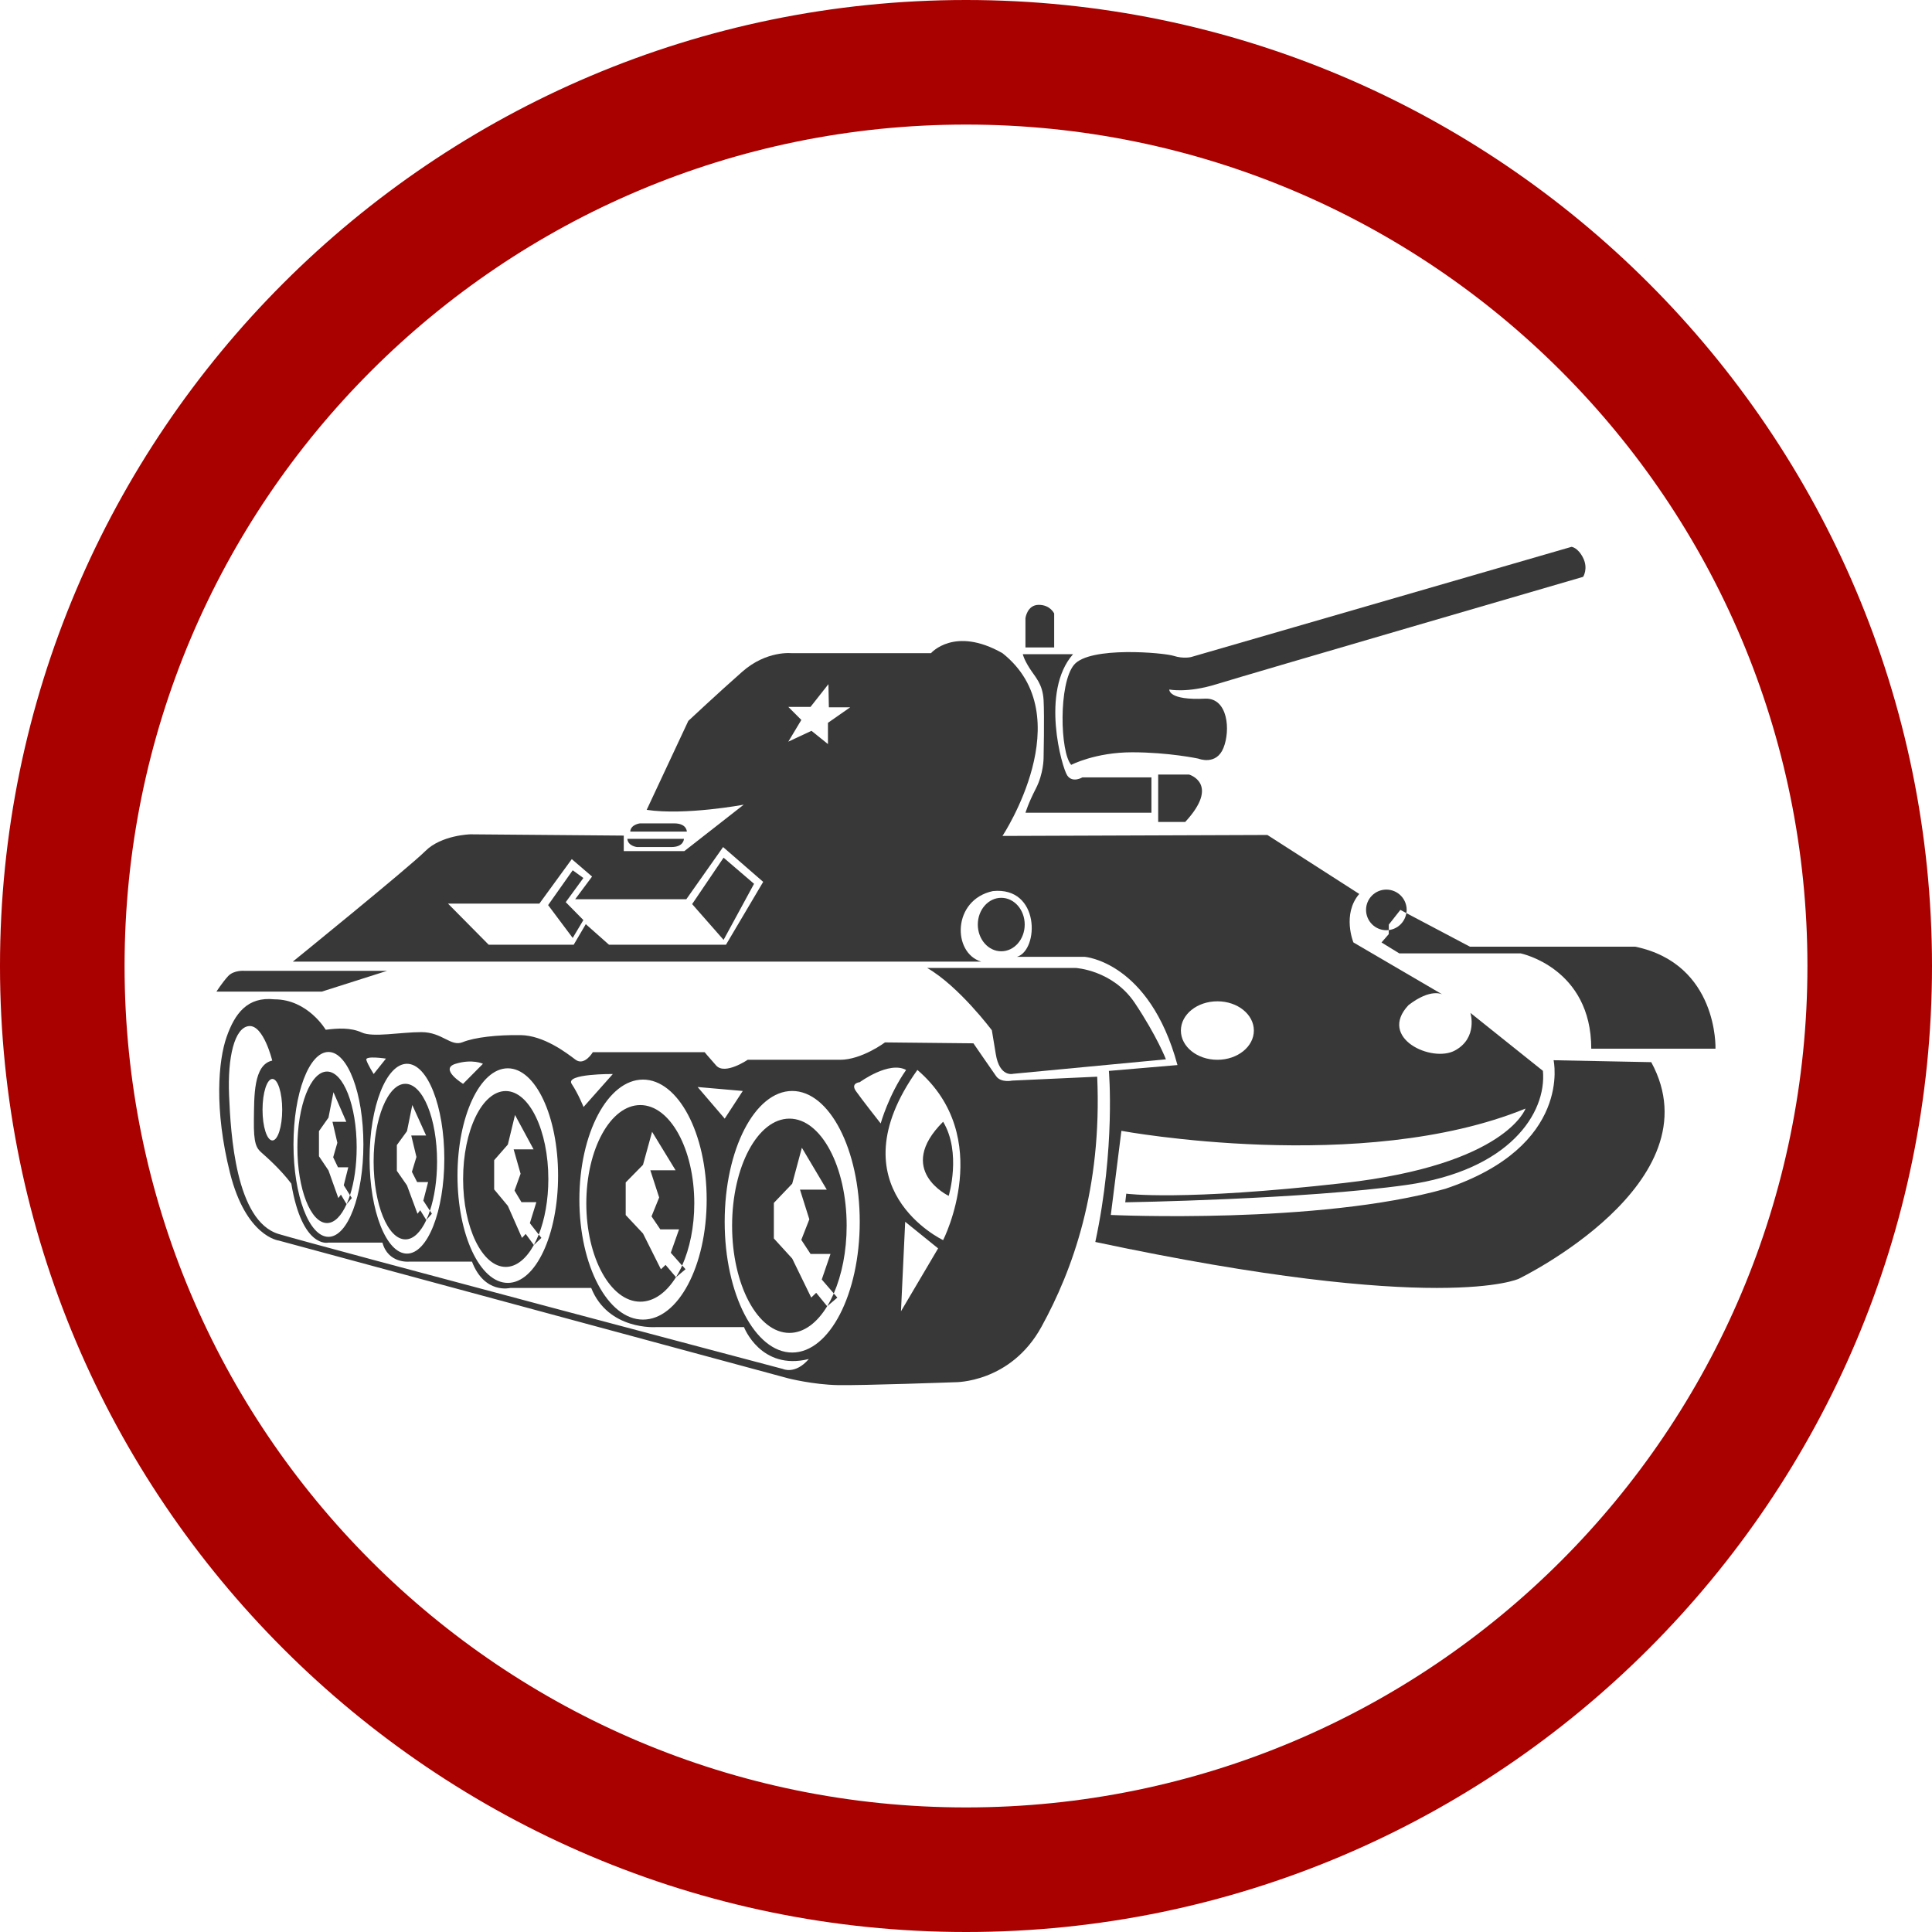 <?xml version="1.0" encoding="utf-8"?>
<!-- Generator: Adobe Illustrator 15.1.0, SVG Export Plug-In . SVG Version: 6.00 Build 0)  -->
<!DOCTYPE svg PUBLIC "-//W3C//DTD SVG 1.1//EN" "http://www.w3.org/Graphics/SVG/1.1/DTD/svg11.dtd">
<svg version="1.1" id="Слой_1" xmlns="http://www.w3.org/2000/svg" xmlns:xlink="http://www.w3.org/1999/xlink" x="0px" y="0px"
	 width="44px" height="44px" viewBox="0 0 44 44" enable-background="new 0 0 44 44" xml:space="preserve">
<g>
	<path fill="#A90000" d="M22.001,2.837c10.584,0,19.162,8.58,19.162,19.163s-8.578,19.163-19.162,19.163S2.837,32.583,2.837,22
		S11.417,2.837,22.001,2.837 M22.001,0C9.87,0,0,9.869,0,22s9.87,22,22.001,22S44,34.131,44,22S34.132,0,22.001,0L22.001,0z"/>
	<g>
		<path fill="#383838" d="M35.778,12.598c0,0-0.099,0.341,0.198,0.418C36.054,12.708,35.778,12.598,35.778,12.598z"/>
		<g>
			<polygon fill="#383838" points="16.479,21.405 17.173,20.128 16.479,19.533 15.763,20.59 			"/>
			<polygon fill="#383838" points="13.286,19.996 13.043,19.82 12.483,20.613 13.043,21.361 13.286,20.954 12.884,20.546 			"/>
			<path fill="#383838" d="M35.382,24.146c0,0,0.439,1.959-2.466,2.928c-2.884,0.815-7.618,0.596-7.618,0.596l0.241-1.916
				c0,0,5.483,1.013,9.204-0.507c0,0-0.44,1.277-4.14,1.696c-3.699,0.418-4.953,0.242-4.953,0.242l-0.023,0.197
				c0,0,4.074-0.066,6.408-0.396s3.192-1.629,3.104-2.598l-1.651-1.32c0,0,0.176,0.568-0.352,0.856
				c-0.528,0.288-1.763-0.284-1.058-1.033c0.511-0.395,0.771-0.243,0.771-0.243l-2.026-1.185c0,0-0.263-0.642,0.133-1.104
				l-2.092-1.343l-6.033,0.022c0,0,1.806-2.731,0-4.162c-1.095-0.623-1.629,0-1.629,0h-3.171c0,0-0.571-0.066-1.123,0.419
				c-0.55,0.484-1.232,1.123-1.232,1.123l-0.948,2.026c0.881,0.131,2.21-0.118,2.21-0.118l-1.352,1.057h-1.38v-0.353l-3.493-0.029
				c0,0-0.661,0.015-1.027,0.382C9.319,19.75,6.669,21.9,6.669,21.9h15.677c-0.66-0.198-0.66-1.408,0.265-1.606
				c1.079-0.11,1.056,1.343,0.55,1.497h1.542c0,0,1.475,0.109,2.113,2.465l-1.562,0.133c0,0,0.153,1.739-0.309,3.896
				c7.882,1.674,9.644,0.838,9.644,0.838s4.514-2.18,3.017-4.933L35.382,24.146z M16.534,21.515h-2.665l-0.528-0.468l-0.275,0.468
				h-1.937l-0.926-0.936h2.081l0.738-1.013l0.462,0.397l-0.385,0.517h2.531l0.838-1.189l0.913,0.793L16.534,21.515z M18.856,16.462
				v0.484l-0.375-0.302l-0.528,0.247l0.297-0.495l-0.297-0.297h0.506l0.408-0.518l0.01,0.528h0.485L18.856,16.462z M27.726,22.804
				c0.459,0,0.83,0.298,0.83,0.666c0,0.367-0.371,0.666-0.83,0.666c-0.461,0-0.832-0.299-0.832-0.666
				C26.894,23.102,27.265,22.804,27.726,22.804z"/>
			<path fill="#383838" d="M15.355,18.752c-0.284,0-0.78,0-0.78,0s-0.21,0.022-0.222,0.187h1.289
				C15.643,18.939,15.643,18.752,15.355,18.752z"/>
			<path fill="#383838" d="M14.507,19.291c0,0,0.496,0,0.783,0c0.286,0,0.286-0.187,0.286-0.187h-1.288
				C14.3,19.269,14.507,19.291,14.507,19.291z"/>
			<path fill="#383838" d="M24.009,13.974c0,0-0.088-0.199-0.352-0.199c-0.265,0-0.303,0.303-0.303,0.303v0.667h0.654V13.974z"/>
			<path fill="#383838" d="M23.767,15.945c0.021,0.374,0,1.321,0,1.321s0,0.352-0.176,0.693s-0.236,0.55-0.236,0.55h2.868v-0.804
				h-1.574c0,0-0.221,0.133-0.342-0.043c-0.122-0.176-0.616-1.916,0.131-2.763h-1.144c0,0,0.021,0.11,0.154,0.319
				C23.58,15.427,23.745,15.57,23.767,15.945z"/>
			<path fill="#383838" d="M24.396,17.419c0,0,0.55-0.286,1.386-0.286c0.838,0,1.509,0.144,1.509,0.144s0.408,0.166,0.572-0.243
				c0.165-0.407,0.1-1.134-0.407-1.123c-0.859,0.044-0.825-0.208-0.825-0.208s0.407,0.087,1.078-0.122
				c0.671-0.209,8.346-2.444,8.346-2.444s0.12-0.187,0-0.43c-0.121-0.242-0.265-0.253-0.265-0.253l-8.664,2.51
				c0,0-0.176,0.044-0.396-0.027c-0.222-0.072-1.914-0.224-2.27,0.204C24.105,15.569,24.141,17.133,24.396,17.419z"/>
			<path fill="#383838" d="M27.081,17.64h-0.704v1.079h0.616C27.796,17.849,27.081,17.64,27.081,17.64z"/>
			<ellipse fill="#383838" cx="22.803" cy="21.056" rx="0.534" ry="0.609"/>
			<path fill="#383838" d="M22.589,23.464c0,0,0,0,0.089,0.54c0.087,0.539,0.396,0.451,0.396,0.451l3.479-0.33
				c0,0-0.199-0.518-0.705-1.278c-0.506-0.759-1.354-0.803-1.354-0.803h-3.379C21.84,22.462,22.589,23.464,22.589,23.464z"/>
			<path fill="#383838" d="M31.893,20.722l0.136,0.073c0.004-0.023,0.007-0.048,0.007-0.073c0-0.255-0.207-0.462-0.463-0.462
				c-0.255,0-0.462,0.207-0.462,0.462s0.207,0.463,0.462,0.463c0.02,0,0.036-0.001,0.056-0.003v-0.125L31.893,20.722z"/>
			<path fill="#383838" d="M37.242,21.56h-3.766l-1.448-0.765c-0.031,0.203-0.195,0.362-0.4,0.387v0.092l-0.165,0.19l0.406,0.249
				h2.765c0,0,1.606,0.331,1.606,2.17h2.829C39.069,23.883,39.137,21.956,37.242,21.56z"/>
			<path fill="#383838" d="M8.816,22.11H5.569c0,0-0.242-0.022-0.374,0.121c-0.132,0.143-0.265,0.352-0.265,0.352H7.33L8.816,22.11z
				"/>
			<path fill="#383838" d="M7.893,27.424l0.12-0.139l-0.042-0.066C7.947,27.292,7.922,27.361,7.893,27.424L7.893,27.424z"/>
			<path fill="#383838" d="M9.708,27.785l0.128-0.144l-0.045-0.067C9.768,27.649,9.739,27.721,9.708,27.785L9.708,27.785z"/>
			<path fill="#383838" d="M7.448,27.854c0.17,0,0.326-0.163,0.445-0.43l-0.129-0.217l-0.059,0.078l-0.224-0.629l-0.217-0.323
				v-0.572l0.217-0.308l0.113-0.579l0.293,0.674H7.572l0.111,0.478l-0.095,0.33l0.109,0.228h0.235l-0.103,0.41l0.142,0.226
				c0.096-0.298,0.152-0.677,0.152-1.091c0-0.952-0.303-1.725-0.675-1.725c-0.373,0-0.675,0.772-0.675,1.725
				C6.772,27.081,7.075,27.854,7.448,27.854z"/>
			<path fill="#383838" d="M9.233,28.226c0.183,0,0.349-0.167,0.476-0.44L9.57,27.562l-0.062,0.08l-0.239-0.645l-0.231-0.332v-0.587
				l0.231-0.317l0.121-0.595l0.314,0.694H9.366l0.118,0.489l-0.103,0.339L9.5,26.921H9.75l-0.109,0.423l0.15,0.23
				c0.102-0.305,0.163-0.695,0.163-1.12c0-0.978-0.323-1.771-0.722-1.771c-0.399,0-0.723,0.793-0.723,1.771
				C8.51,27.433,8.833,28.226,9.233,28.226z"/>
			<path fill="#383838" d="M24.988,24.521l-1.938,0.089c0,0-0.252,0.055-0.363-0.1c-0.109-0.154-0.518-0.749-0.518-0.749
				l-2.014-0.021c0,0-0.529,0.396-1.023,0.396c-0.497,0-2.104,0-2.104,0s-0.517,0.352-0.716,0.132
				c-0.197-0.221-0.264-0.305-0.264-0.305h-2.547c0,0-0.19,0.323-0.395,0.17c-0.205-0.155-0.72-0.551-1.249-0.559
				c-0.528-0.008-1.049,0.05-1.321,0.161c-0.271,0.11-0.462-0.229-0.939-0.229c-0.477,0-1.101,0.126-1.357,0.009
				c-0.256-0.117-0.55-0.097-0.822-0.063c0,0-0.407-0.693-1.168-0.693c-0.616-0.066-0.902,0.323-1.09,0.859
				c-0.187,0.535-0.286,1.641,0.078,3.094s1.111,1.541,1.111,1.541l11.604,3.138c0,0,0.562,0.143,1.134,0.154
				c0.572,0.01,2.664-0.066,2.664-0.066s1.266,0.021,1.97-1.267C24.428,28.924,25.1,27.085,24.988,24.521z M16.916,24.846
				l-0.411,0.63l-0.617-0.72L16.916,24.846z M16.094,27.32c0,1.51-0.648,2.733-1.45,2.733c-0.8,0-1.449-1.224-1.449-2.733
				s0.649-2.733,1.449-2.733C15.445,24.587,16.094,25.811,16.094,27.32z M13.957,24.46l-0.667,0.751c0,0-0.117-0.295-0.271-0.527
				C12.865,24.45,13.957,24.46,13.957,24.46z M11.565,24.33c0.633,0,1.145,1.095,1.145,2.444s-0.512,2.443-1.145,2.443
				c-0.633,0-1.146-1.094-1.146-2.443S10.932,24.33,11.565,24.33z M10.376,24.227c0.382-0.117,0.623,0,0.623,0l-0.453,0.457
				C10.547,24.684,9.994,24.345,10.376,24.227z M9.269,24.227c0.469,0,0.85,0.969,0.85,2.162s-0.381,2.161-0.85,2.161
				c-0.47,0-0.852-0.968-0.852-2.161S8.798,24.227,9.269,24.227z M8.79,24.109L8.51,24.46c0,0-0.137-0.218-0.167-0.321
				C8.313,24.036,8.79,24.109,8.79,24.109z M7.481,23.958c0.439,0,0.795,0.943,0.795,2.106c0,1.162-0.356,2.104-0.795,2.104
				c-0.441,0-0.797-0.941-0.797-2.104C6.684,24.901,7.04,23.958,7.481,23.958z M6.427,25.273c0,0.387-0.1,0.7-0.223,0.7
				c-0.125,0-0.225-0.313-0.225-0.7s0.101-0.701,0.225-0.701C6.328,24.572,6.427,24.887,6.427,25.273z M17.833,31.178
				c0,0-10.503-2.781-11.486-3.074c-0.983-0.295-1.093-2.291-1.13-3.157C5.18,24.08,5.34,23.398,5.672,23.368
				C6.002,23.34,6.2,24.154,6.2,24.154c-0.433,0.096-0.41,0.821-0.418,1.357c-0.008,0.535,0.058,0.639,0.176,0.741
				c0.116,0.103,0.426,0.374,0.676,0.704c0.249,1.49,0.842,1.344,0.842,1.344H8.71c0.13,0.481,0.608,0.433,0.608,0.433h1.431
				c0.287,0.749,0.874,0.599,0.874,0.599h1.841c0.39,0.972,1.476,0.892,1.476,0.892h2.004c0,0,0.381,0.997,1.476,0.727
				C18.111,31.31,17.833,31.178,17.833,31.178z M18.042,30.803c-0.849,0-1.538-1.333-1.538-2.978c0-1.646,0.689-2.979,1.538-2.979
				c0.849,0,1.538,1.334,1.538,2.979C19.58,29.47,18.891,30.803,18.042,30.803z M19.491,24.846c-0.124-0.181,0.089-0.2,0.089-0.2
				s0.668-0.491,1.056-0.278c-0.396,0.564-0.579,1.218-0.579,1.218S19.617,25.027,19.491,24.846z M20.519,29.864l0.096-2.039
				l0.75,0.606L20.519,29.864z M21.479,28.243c0,0-2.508-1.183-0.586-3.876C22.678,25.9,21.479,28.243,21.479,28.243z"/>
			<path fill="#383838" d="M11.518,28.853c0.245,0,0.469-0.189,0.64-0.499l-0.186-0.252l-0.084,0.09l-0.322-0.729l-0.312-0.375
				v-0.665l0.312-0.357l0.163-0.673l0.423,0.783h-0.454l0.158,0.555l-0.138,0.384l0.158,0.264h0.339l-0.148,0.478l0.203,0.26
				c0.136-0.345,0.218-0.785,0.218-1.265c0-1.106-0.435-2.004-0.97-2.004c-0.537,0-0.971,0.897-0.971,2.004
				C10.547,27.954,10.98,28.853,11.518,28.853z"/>
			<path fill="#383838" d="M12.158,28.354l0.172-0.162l-0.06-0.077C12.235,28.2,12.198,28.28,12.158,28.354L12.158,28.354z"/>
			<path fill="#383838" d="M14.583,29.645c0.312,0,0.595-0.211,0.812-0.558l-0.237-0.28l-0.106,0.1l-0.408-0.815l-0.394-0.42v-0.743
				l0.394-0.401l0.207-0.752l0.535,0.876h-0.575l0.201,0.62l-0.174,0.43l0.2,0.296h0.427l-0.188,0.533l0.258,0.291
				c0.172-0.386,0.277-0.878,0.277-1.416c0-1.237-0.551-2.239-1.23-2.239c-0.677,0-1.229,1.002-1.229,2.239
				S13.906,29.645,14.583,29.645z"/>
			<path fill="#383838" d="M15.396,29.088l0.216-0.182l-0.075-0.086C15.494,28.917,15.445,29.005,15.396,29.088L15.396,29.088z"/>
			<path fill="#383838" d="M17.979,25.476c-0.721,0-1.306,1.092-1.306,2.44c0,1.348,0.584,2.44,1.306,2.44
				c0.329,0,0.629-0.229,0.859-0.607l-0.25-0.306l-0.113,0.108l-0.433-0.888l-0.418-0.458v-0.81l0.418-0.437l0.22-0.819l0.567,0.954
				h-0.61l0.213,0.676l-0.183,0.468l0.211,0.321h0.454l-0.199,0.582l0.274,0.317c0.183-0.422,0.293-0.958,0.293-1.543
				C19.282,26.567,18.698,25.476,17.979,25.476z"/>
			<path fill="#383838" d="M18.838,29.75l0.232-0.198l-0.081-0.093C18.943,29.563,18.893,29.66,18.838,29.75L18.838,29.75z"/>
			<path fill="#383838" d="M21.606,27.235c0,0,0.297-0.982-0.127-1.688C20.373,26.649,21.606,27.235,21.606,27.235z"/>
		</g>
	</g>
</g>
</svg>
